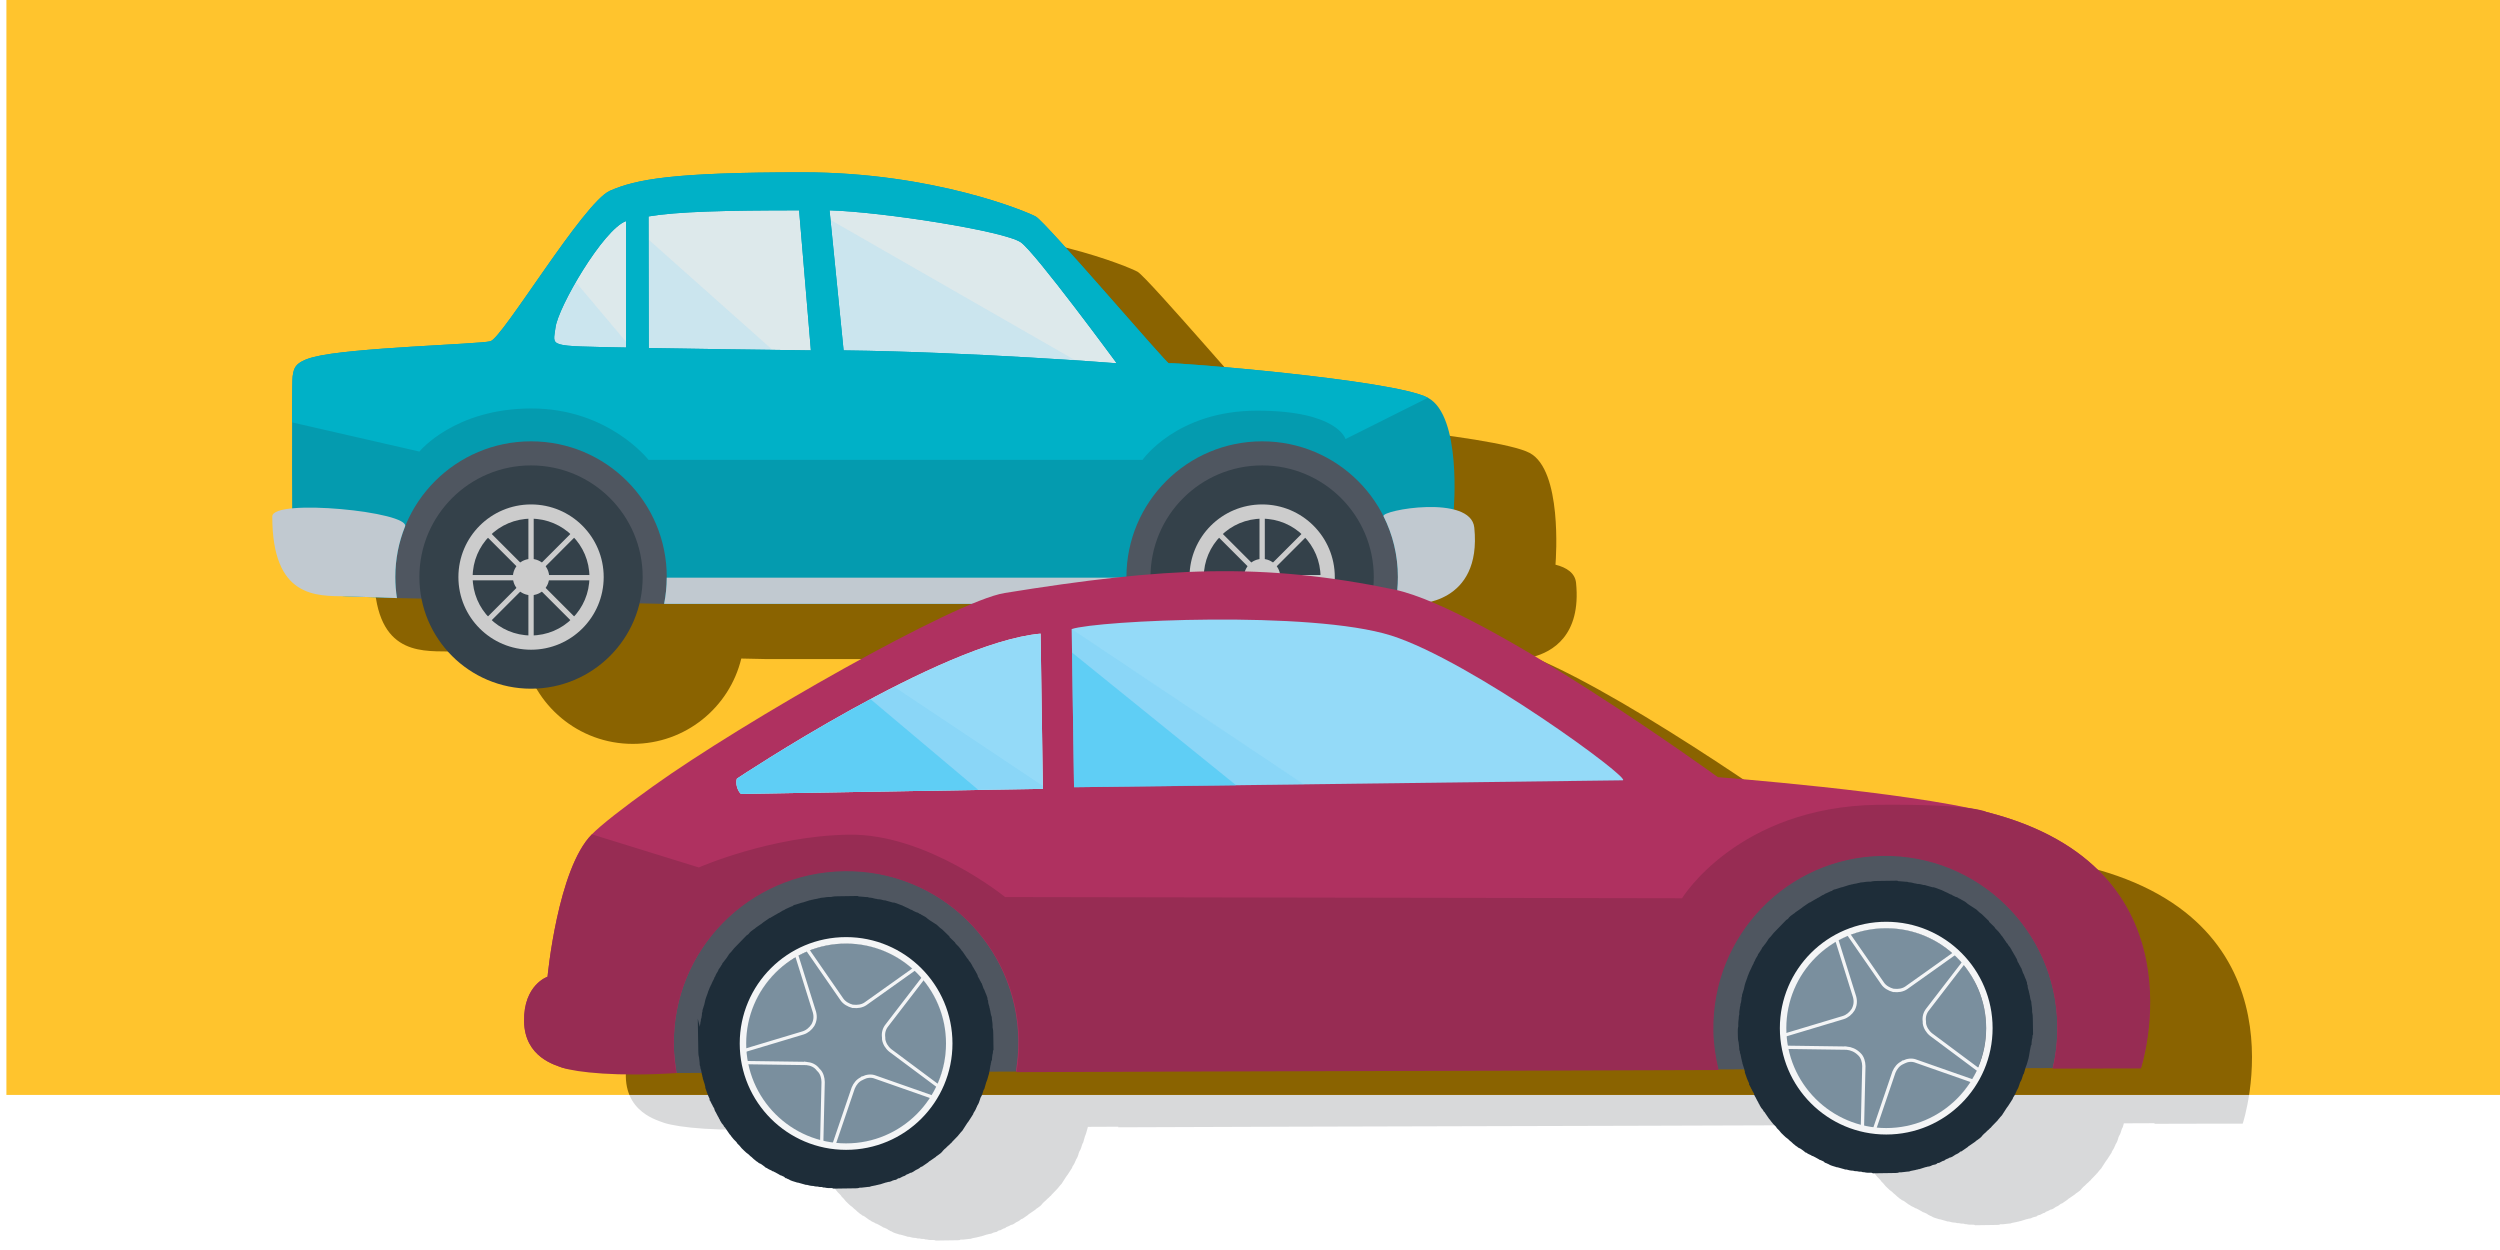 <?xml version="1.0" encoding="UTF-8"?>
<svg id="Layer_4" data-name="Layer 4" xmlns="http://www.w3.org/2000/svg" xmlns:xlink="http://www.w3.org/1999/xlink" viewBox="0 0 516 258">
  <defs>
    <style>
      .cls-1, .cls-2, .cls-3, .cls-4, .cls-5 {
        fill: none;
      }

      .cls-6, .cls-7 {
        fill: #94daf8;
      }

      .cls-8 {
        fill: #6ecef5;
      }

      .cls-8, .cls-7 {
        opacity: .25;
      }

      .cls-9 {
        fill: #00b1c7;
      }

      .cls-10 {
        fill: #34c6f4;
        opacity: .5;
      }

      .cls-11 {
        fill: #1e2d39;
      }

      .cls-12 {
        fill: #dde9eb;
      }

      .cls-13 {
        fill: #ccc;
      }

      .cls-14 {
        fill: #ffc42d;
      }

      .cls-15 {
        fill: #7a8f9e;
      }

      .cls-16 {
        fill: #4f5660;
      }

      .cls-17 {
        fill: #979899;
      }

      .cls-2 {
        stroke: #1e2d39;
      }

      .cls-2, .cls-3, .cls-4, .cls-5 {
        stroke-miterlimit: 10;
      }

      .cls-2, .cls-5 {
        stroke-width: 1.334px;
      }

      .cls-18 {
        fill: #fff;
      }

      .cls-19 {
        fill: #af3160;
      }

      .cls-20 {
        fill: #049baf;
      }

      .cls-21 {
        fill: #972c53;
      }

      .cls-22 {
        fill: #dff0f1;
      }

      .cls-3 {
        stroke: #ccc;
        stroke-width: 1.093px;
      }

      .cls-23 {
        fill: #8a6300;
      }

      .cls-24 {
        fill: #34414a;
      }

      .cls-25 {
        fill: #454447;
      }

      .cls-26 {
        fill: #dc4334;
      }

      .cls-4 {
        stroke-width: .68px;
      }

      .cls-4, .cls-5 {
        stroke: #f4f5f6;
      }

      .cls-27 {
        fill: #c1c9d0;
      }

      .cls-28 {
        clip-path: url(#clippath);
      }

      .cls-29 {
        fill: #d8d9da;
      }
    </style>
    <clipPath id="clippath">
      <rect class="cls-1" width="516" height="226"/>
    </clipPath>
  </defs>
  <rect class="cls-18" width="516" height="258"/>
  <path class="cls-29" d="M431.024,178.987s-.539-.38-3.295-.758c-18.074-3.832-52.162-6.435-52.162-6.435,0,0-37.551-27.189-59.193-36.207,3.933-1.016,10.023-4.351,8.924-15.288-.203-2.017-1.925-3.163-4.245-3.748.122-1.554,1.377-19.469-5.326-23.061-7.008-3.753-53.216-7.434-53.478-7.121-.262.314-25.3-29.053-27.452-30.277-1.617-.921-21.029-9.137-48.06-9.137s-34.41,1.441-39.842,3.805c-5.434,2.366-22.179,30.44-24.681,31.065-2.502.627-28.877,1.299-36.424,3.246-4.029,1.041-4.135,2.4-4.386,3.963-.007.044-.014.125-.02.223-.001.018-.002.036-.004.056-.006.108-.012.238-.018.396,0,.009,0,.02,0,.03-.05,1.423-.075,4.734-.084,8.828h0c-.013,5.421.001,12.195.019,17.749-2.461.237-4.098.761-4.098,1.667,0,16.898,9.088,16.408,15.26,16.485.003,0,.006,0,.009,0,.411.006,2.298.082,5.156.185,1.519.055,3.308.117,5.306.181,0,0,0-.001,0-.002h0l5.066.11c2.073,10.599,11.406,18.597,22.61,18.597,10.859,0,19.956-7.509,22.396-17.616l5.069.11h0s0,0,0,0h63.502c-16.179,6.723-50.127,26.425-65.806,37.665-6.246,4.462-10.806,8.049-12.6,9.897-7.058,7.023-9.156,29.389-9.156,29.389,0,0-4.952,1.651-4.842,9.175.062,4.204,2.102,6.539,4.132,7.878.007.005.014.01.021.015.176.116.352.219.526.32.048.028.096.06.144.087.197.11.389.209.58.303.019.009.039.021.058.03,1.094.533,2.042.809,2.481.983,2.96.941,11.303,1.892,23.534,1.087l5.856-.025c.026.144.05.286.098.423.004.243.127.362.13.605.127.362.255.846.382,1.208.004.243.127.362.13.605l.002.121c.127.362.253.725.38,1.087.125.241.127.362.252.603s.25.482.253.725c.123.12.127.362.25.482.125.241.127.362.25.482.125.241.127.362.25.482.125.241.248.36.252.603.125.241.127.362.25.482l.375.723c.123.12.125.241.25.482.123.12.248.36.25.482.125.241.373.601.619.841.002.121.123.12.125.241.123.12.246.239.371.48l.744,1.081c.123.12.246.239.371.48.248.361.618.719.864.958.123.12.246.239.371.48.246.239.616.598.864.958l.369.359.123.12c.246.239.493.478.86.716l.369.359c.368.237.616.598.983.835.123.12.246.239.491.357.123.12.246.239.368.237.121-.002.123.12.244.118.123.12.368.237.491.357.123.12.368.237.491.357.121-.002.123.12.245.118.246.239.612.355.857.473.123.12.368.237.489.236.121-.002.123.12.245.118.244.118.612.355.857.473.123.12.368.237.489.236.245.118.61.234.857.473.121-.002.245.118.245.118.123.12.366.116.489.236.368.237.855.352,1.221.468.244.118.366.116.487.114.366.116.853.23,1.219.346.245.118.366.116.609.112.366.116.853.23,1.217.225.243-.004.366.116.609.112l.243-.004c.366.116.609.112.973.107.245.118.366.116.609.112.366.116.851.109,1.215.104.243-.004.364-.005.609.112l.728-.011.607-.009.607-.009.364-.005.971-.014.607-.009.607-.009c.243-.004.485-.007.605-.13l.607-.009c.364-.005.848-.134,1.212-.139.243-.004.364-.005.605-.13.484-.128.848-.134,1.21-.261.243-.004.362-.127.605-.13.362-.127.846-.255,1.208-.382.243-.004.362-.127.605-.13.243-.004.484-.129.725-.253.121-.002.362-.127.484-.129.243-.004.362-.127.482-.25.121-.002.241-.125.484-.129.241-.125.482-.25.723-.375.243-.004.362-.127.482-.25.241-.125.362-.127.603-.252.241-.125.361-.248.603-.252.241-.125.362-.127.482-.25.12-.123.241-.125.361-.248.241-.125.603-.252.842-.498.12-.123.36-.248.482-.25.36-.248.721-.496,1.081-.744.12-.123.239-.246.48-.371.36-.248.721-.496,1.081-.744.12-.123.239-.246.48-.371.36-.248.721-.496.958-.864l.359-.369c.361-.248.598-.616.958-.864l.359-.369c.121-.002.12-.123.239-.246l.717-.739.359-.369s-.002-.121.12-.123c.239-.246.357-.491.596-.737l.12-.123c.12-.123.239-.246.357-.491.237-.368.475-.735.712-1.103.12-.123.237-.368.357-.491.237-.368.475-.735.712-1.103.12-.123.237-.368.236-.489.237-.368.475-.735.591-1.101.12-.123.116-.366.236-.489.237-.368.353-.734.469-1.099l-.002-.121c.12-.123.116-.366.236-.489.237-.368.352-.855.468-1.221.118-.245.116-.366.236-.489.116-.366.23-.853.346-1.219.118-.245.116-.366.234-.61.116-.366.23-.853.346-1.219-.001-.074.019-.127.034-.186l6.153-.027c.047,0,.094,0,.14,0-.006.04-.011.081-.017.12,45.881-.191,100.26-.264,144.928-.437-.01-.04-.017-.08-.026-.12l6.009-.025c.038.132.088.251.09.42l.002.121c.127.362.253.725.38,1.087.125.241.127.362.252.603.125.241.25.482.253.725.123.12.127.362.25.482.125.241.127.362.25.482.125.241.127.362.25.482.125.241.248.361.252.603.125.241.127.362.25.482l.375.723c.123.12.125.241.25.482.123.12.248.36.25.482.125.241.373.601.619.841.002.121.123.12.125.241.123.12.246.239.371.48.248.36.496.721.744,1.081.123.12.246.239.371.48.248.361.618.719.864.958.123.12.246.239.371.48.246.239.616.598.864.958.123.12.246.239.369.359l.123.12c.246.239.493.478.86.716.123.12.246.239.369.359.368.237.616.598.983.835.123.12.246.239.491.357.123.12.246.239.368.237.121-.002.123.12.245.118.123.12.368.237.491.357.123.12.368.237.491.357.121-.002.123.12.245.118.246.239.612.355.857.473.123.12.368.237.489.236.121-.002.123.12.245.118.244.118.612.355.857.473.123.12.368.237.489.236.244.118.61.234.857.473.121-.002.245.118.245.118.123.12.366.116.489.236.368.237.855.352,1.221.468.245.118.366.116.487.114.366.116.853.23,1.219.346.245.118.366.116.609.112.366.116.853.23,1.217.225.243-.004.366.116.609.112l.243-.004c.366.116.609.112.973.107.244.118.366.116.609.112.366.116.851.109,1.215.104.243-.004.364-.005.609.112l.728-.011.607-.009.607-.009.364-.005.971-.014.607-.009.607-.009c.243-.004.485-.007.605-.13l.607-.009c.364-.005.848-.134,1.212-.139.243-.004.364-.005.605-.13.484-.128.848-.134,1.21-.261.243-.004.362-.127.605-.13.362-.127.846-.255,1.208-.382.243-.004.362-.127.605-.13.243-.004.484-.129.725-.253.121-.002.362-.127.484-.129.243-.004.362-.127.482-.25.121-.002.241-.125.484-.129.241-.125.482-.25.723-.375.243-.004.362-.127.482-.25.241-.125.362-.127.603-.252.241-.125.361-.248.603-.252.241-.125.362-.127.482-.25.12-.123.241-.125.36-.248.241-.125.603-.252.842-.498.12-.123.361-.248.482-.25.36-.248.721-.496,1.081-.744.12-.123.239-.246.48-.371.36-.248.721-.496,1.081-.744.12-.123.239-.246.48-.371.36-.248.721-.496.958-.864.12-.123.239-.246.359-.369.36-.248.598-.616.958-.864.12-.123.239-.246.359-.369.121-.002.12-.123.239-.246.239-.246.478-.493.717-.739.12-.123.239-.246.359-.369,0,0-.002-.121.12-.123.239-.246.357-.491.596-.737l.12-.123c.12-.123.239-.246.357-.491.237-.368.475-.735.712-1.103.12-.123.237-.368.357-.491.237-.368.475-.735.712-1.103.12-.123.237-.368.236-.489.237-.368.475-.735.591-1.101.12-.123.116-.366.236-.489.237-.368.353-.734.469-1.099l-.002-.121c.12-.123.116-.366.236-.489.237-.368.352-.855.468-1.221.118-.244.116-.366.236-.489.076-.24.151-.523.227-.798l6.316-.026c.009,0,.018,0,.027,0-.01.04-.016.082-.025.122,11.531-.049,18.207-.026,18.207-.026.118-.245,13.469-41.47-31.855-52.94Z"/>
  <g class="cls-28">
    <rect class="cls-14" x="1.322" y="-.596" width="516" height="258"/>
    <path class="cls-23" d="M431.024,178.987s-.539-.38-3.295-.758c-18.074-3.832-52.162-6.435-52.162-6.435,0,0-37.551-27.189-59.193-36.207,3.933-1.016,10.023-4.351,8.924-15.288-.203-2.017-1.925-3.163-4.245-3.748.122-1.554,1.377-19.469-5.326-23.061-7.008-3.753-53.216-7.434-53.478-7.121-.262.314-25.3-29.053-27.452-30.277-1.617-.921-21.029-9.137-48.06-9.137s-34.41,1.441-39.842,3.805c-5.434,2.366-22.179,30.44-24.681,31.065-2.502.627-28.877,1.299-36.424,3.246-4.029,1.041-4.135,2.4-4.386,3.963-.007.044-.014.125-.02.223-.001.018-.002.036-.004.056-.006.108-.012.238-.018.396,0,.009,0,.02,0,.03-.05,1.423-.075,4.734-.084,8.828h0c-.013,5.421.001,12.195.019,17.749-2.461.237-4.098.761-4.098,1.667,0,16.898,9.088,16.408,15.26,16.485.003,0,.006,0,.009,0,.411.006,2.298.082,5.156.185,1.519.055,3.308.117,5.306.181,0,0,0-.001,0-.002h0l5.066.11c2.073,10.599,11.406,18.597,22.61,18.597,10.859,0,19.956-7.509,22.396-17.616l5.069.11h0s0,0,0,0h63.502c-16.179,6.723-50.127,26.425-65.806,37.665-6.246,4.462-10.806,8.049-12.6,9.897-7.058,7.023-9.156,29.389-9.156,29.389,0,0-4.952,1.651-4.842,9.175.062,4.204,2.102,6.539,4.132,7.878.007.005.014.01.021.015.176.116.352.219.526.32.048.028.096.06.144.087.197.11.389.209.58.303.019.009.039.021.058.03,1.094.533,2.042.809,2.481.983,2.96.941,11.303,1.892,23.534,1.087l5.856-.025c.026.144.05.286.098.423.004.243.127.362.13.605.127.362.255.846.382,1.208.004.243.127.362.13.605l.002.121c.127.362.253.725.38,1.087.125.241.127.362.252.603s.25.482.253.725c.123.12.127.362.25.482.125.241.127.362.25.482.125.241.127.362.25.482.125.241.248.36.252.603.125.241.127.362.25.482l.375.723c.123.12.125.241.25.482.123.12.248.36.25.482.125.241.373.601.619.841.002.121.123.12.125.241.123.12.246.239.371.48l.744,1.081c.123.12.246.239.371.48.248.361.618.719.864.958.123.12.246.239.371.48.246.239.616.598.864.958l.369.359.123.12c.246.239.493.478.86.716l.369.359c.368.237.616.598.983.835.123.12.246.239.491.357.123.12.246.239.368.237.121-.002.123.12.244.118.123.12.368.237.491.357.123.12.368.237.491.357.121-.002.123.12.245.118.246.239.612.355.857.473.123.12.368.237.489.236.121-.002.123.12.245.118.244.118.612.355.857.473.123.12.368.237.489.236.245.118.61.234.857.473.121-.002.245.118.245.118.123.12.366.116.489.236.368.237.855.352,1.221.468.244.118.366.116.487.114.366.116.853.23,1.219.346.245.118.366.116.609.112.366.116.853.23,1.217.225.243-.004.366.116.609.112l.243-.004c.366.116.609.112.973.107.245.118.366.116.609.112.366.116.851.109,1.215.104.243-.004.364-.005.609.112l.728-.011.607-.009.607-.009.364-.005.971-.014.607-.009.607-.009c.243-.004.485-.007.605-.13l.607-.009c.364-.005.848-.134,1.212-.139.243-.004.364-.005.605-.13.484-.128.848-.134,1.21-.261.243-.004.362-.127.605-.13.362-.127.846-.255,1.208-.382.243-.004.362-.127.605-.13.243-.004.484-.129.725-.253.121-.002.362-.127.484-.129.243-.004.362-.127.482-.25.121-.002.241-.125.484-.129.241-.125.482-.25.723-.375.243-.004.362-.127.482-.25.241-.125.362-.127.603-.252.241-.125.361-.248.603-.252.241-.125.362-.127.482-.25.12-.123.241-.125.361-.248.241-.125.603-.252.842-.498.12-.123.36-.248.482-.25.36-.248.721-.496,1.081-.744.12-.123.239-.246.48-.371.36-.248.721-.496,1.081-.744.12-.123.239-.246.48-.371.36-.248.721-.496.958-.864l.359-.369c.361-.248.598-.616.958-.864l.359-.369c.121-.002.12-.123.239-.246l.717-.739.359-.369s-.002-.121.12-.123c.239-.246.357-.491.596-.737l.12-.123c.12-.123.239-.246.357-.491.237-.368.475-.735.712-1.103.12-.123.237-.368.357-.491.237-.368.475-.735.712-1.103.12-.123.237-.368.236-.489.237-.368.475-.735.591-1.101.12-.123.116-.366.236-.489.237-.368.353-.734.469-1.099l-.002-.121c.12-.123.116-.366.236-.489.237-.368.352-.855.468-1.221.118-.245.116-.366.236-.489.116-.366.23-.853.346-1.219.118-.245.116-.366.234-.61.116-.366.23-.853.346-1.219-.001-.074.019-.127.034-.186l6.153-.027c.047,0,.094,0,.14,0-.006.04-.011.081-.017.12,45.881-.191,100.26-.264,144.928-.437-.01-.04-.017-.08-.026-.12l6.009-.025c.038.132.088.251.09.42l.002.121c.127.362.253.725.38,1.087.125.241.127.362.252.603.125.241.25.482.253.725.123.12.127.362.25.482.125.241.127.362.25.482.125.241.127.362.25.482.125.241.248.361.252.603.125.241.127.362.25.482l.375.723c.123.12.125.241.25.482.123.12.248.36.25.482.125.241.373.601.619.841.002.121.123.12.125.241.123.12.246.239.371.48.248.36.496.721.744,1.081.123.12.246.239.371.48.248.361.618.719.864.958.123.12.246.239.371.48.246.239.616.598.864.958.123.12.246.239.369.359l.123.12c.246.239.493.478.86.716.123.12.246.239.369.359.368.237.616.598.983.835.123.12.246.239.491.357.123.12.246.239.368.237.121-.002.123.12.245.118.123.12.368.237.491.357.123.12.368.237.491.357.121-.002.123.12.245.118.246.239.612.355.857.473.123.12.368.237.489.236.121-.002.123.12.245.118.244.118.612.355.857.473.123.12.368.237.489.236.244.118.61.234.857.473.121-.002.245.118.245.118.123.12.366.116.489.236.368.237.855.352,1.221.468.245.118.366.116.487.114.366.116.853.23,1.219.346.245.118.366.116.609.112.366.116.853.23,1.217.225.243-.004.366.116.609.112l.243-.004c.366.116.609.112.973.107.244.118.366.116.609.112.366.116.851.109,1.215.104.243-.004.364-.005.609.112l.728-.011.607-.009.607-.009.364-.005.971-.014.607-.009.607-.009c.243-.004.485-.007.605-.13l.607-.009c.364-.005.848-.134,1.212-.139.243-.004.364-.005.605-.13.484-.128.848-.134,1.21-.261.243-.004.362-.127.605-.13.362-.127.846-.255,1.208-.382.243-.004.362-.127.605-.13.243-.004.484-.129.725-.253.121-.002.362-.127.484-.129.243-.004.362-.127.482-.25.121-.002.241-.125.484-.129.241-.125.482-.25.723-.375.243-.004.362-.127.482-.25.241-.125.362-.127.603-.252.241-.125.361-.248.603-.252.241-.125.362-.127.482-.25.12-.123.241-.125.36-.248.241-.125.603-.252.842-.498.12-.123.361-.248.482-.25.36-.248.721-.496,1.081-.744.12-.123.239-.246.48-.371.36-.248.721-.496,1.081-.744.12-.123.239-.246.48-.371.36-.248.721-.496.958-.864.12-.123.239-.246.359-.369.36-.248.598-.616.958-.864.12-.123.239-.246.359-.369.121-.002.12-.123.239-.246.239-.246.478-.493.717-.739.12-.123.239-.246.359-.369,0,0-.002-.121.12-.123.239-.246.357-.491.596-.737l.12-.123c.12-.123.239-.246.357-.491.237-.368.475-.735.712-1.103.12-.123.237-.368.357-.491.237-.368.475-.735.712-1.103.12-.123.237-.368.236-.489.237-.368.475-.735.591-1.101.12-.123.116-.366.236-.489.237-.368.353-.734.469-1.099l-.002-.121c.12-.123.116-.366.236-.489.237-.368.352-.855.468-1.221.118-.244.116-.366.236-.489.076-.24.151-.523.227-.798l6.316-.026c.009,0,.018,0,.027,0-.01.04-.016.082-.025.122,11.531-.049,18.207-.026,18.207-.026.118-.245,13.469-41.47-31.855-52.94Z"/>
  </g>
  <g>
    <g>
      <polygon class="cls-16" points="83.63 80.104 71.825 109.634 81.928 123.442 137.069 124.644 185.058 114.645 233.045 124.644 288.131 123.746 296.592 111.284 281.478 86.165 245.516 84.508 185.058 93.996 83.63 80.104"/>
      <path class="cls-12" d="M212.773,48.788l21.67,27.278-124.738-1.889s2.529-16.894,8.479-22.936c11.046-11.214,41.077-13.225,59.731-10.006,18.654,3.217,34.858,7.553,34.858,7.553"/>
      <polygon class="cls-7" points="170.169 44.686 171.417 75.608 223.19 75.09 170.169 44.686"/>
      <polygon class="cls-7" points="133.904 49.489 133.904 74.298 161.779 74.298 133.904 49.489"/>
      <polygon class="cls-7" points="114.385 52.943 110.956 73.681 131.852 73.681 114.385 52.943"/>
      <path class="cls-24" d="M283.55,119.106c0,12.727-10.316,23.043-23.045,23.043s-23.043-10.316-23.043-23.043,10.318-23.045,23.043-23.045,23.045,10.318,23.045,23.045"/>
      <path class="cls-13" d="M260.509,107.057c6.646,0,12.051,5.407,12.051,12.053s-5.404,12.051-12.051,12.051-12.053-5.407-12.053-12.051,5.407-12.053,12.053-12.053M260.509,104.116c-8.282,0-14.994,6.714-14.994,14.994s6.712,14.992,14.994,14.992,14.994-6.712,14.994-14.992-6.712-14.994-14.994-14.994"/>
      <line class="cls-3" x1="260.509" y1="105.711" x2="260.509" y2="132.509"/>
      <line class="cls-3" x1="273.905" y1="119.233" x2="247.107" y2="119.233"/>
      <line class="cls-3" x1="269.984" y1="109.635" x2="251.033" y2="128.585"/>
      <line class="cls-3" x1="269.984" y1="128.584" x2="251.033" y2="109.634"/>
      <path class="cls-13" d="M264.252,119.106c0,2.068-1.676,3.746-3.746,3.746s-3.746-1.679-3.746-3.746,1.679-3.746,3.746-3.746,3.746,1.676,3.746,3.746"/>
      <path class="cls-24" d="M132.648,119.106c0,12.727-10.316,23.043-23.045,23.043s-23.043-10.316-23.043-23.043,10.318-23.045,23.043-23.045,23.045,10.318,23.045,23.045"/>
      <path class="cls-13" d="M109.608,107.057c6.646,0,12.053,5.407,12.053,12.053s-5.407,12.051-12.053,12.051-12.053-5.407-12.053-12.051,5.407-12.053,12.053-12.053M109.608,104.116c-8.282,0-14.994,6.714-14.994,14.994s6.712,14.992,14.994,14.992,14.994-6.712,14.994-14.992-6.712-14.994-14.994-14.994"/>
      <line class="cls-3" x1="109.608" y1="105.711" x2="109.608" y2="132.509"/>
      <line class="cls-3" x1="123.004" y1="119.233" x2="96.206" y2="119.233"/>
      <line class="cls-3" x1="119.082" y1="109.635" x2="100.134" y2="128.585"/>
      <line class="cls-3" x1="119.082" y1="128.584" x2="100.134" y2="109.634"/>
      <path class="cls-13" d="M113.351,119.106c0,2.068-1.676,3.746-3.746,3.746s-3.746-1.679-3.746-3.746,1.679-3.746,3.746-3.746,3.746,1.676,3.746,3.746"/>
      <path class="cls-20" d="M300.043,105.281s1.692-19.426-5.316-23.181c-7.008-3.753-53.216-7.434-53.478-7.121-.262.314-25.3-29.053-27.452-30.277-1.617-.921-21.029-9.137-48.06-9.137s-34.41,1.441-39.842,3.805c-5.434,2.366-22.179,30.44-24.681,31.065-2.502.627-28.877,1.299-36.424,3.246-4.029,1.041-4.135,2.4-4.386,3.963-.251,1.565-.066,37.715-.066,37.715,0,0,4.956,7.642,11.128,7.719.629.009,4.708.183,10.463.364-.219-1.414-.335-2.862-.335-4.337,0-15.471,12.542-28.013,28.013-28.013s28.013,12.542,28.013,28.013c0,1.896-.19,3.748-.55,5.538h95.976c-.357-1.789-.55-3.642-.55-5.538,0-15.471,12.542-28.013,28.015-28.013s28.013,12.542,28.013,28.013c0,1.896-.19,3.748-.55,5.538h4.251s10.716-2.658,11.304-12.442c.414-6.854-3.486-6.92-3.486-6.92M129.231,71.733c-16.562-.348-15.066-.066-14.582-4.108.504-4.192,9.884-20.324,14.582-22.002v26.11ZM133.904,71.832l-.047-27.162c5.92-1,15.831-1.256,31.076-1.256l2.432,28.904c-13.537-.17-26.524-.353-33.46-.486M174.122,72.319l-2.9-28.904c10.897.31,36.014,4.248,39.464,6.594,2.914,1.982,19.801,24.97,19.801,24.97,0,0-29.773-2.339-56.365-2.66"/>
      <path class="cls-27" d="M285.562,106.563c1.893,3.773,2.961,8.033,2.961,12.544,0,1.893-.19,3.746-.55,5.536h4.251s13.675.21,12.073-15.734c-.699-6.947-19.367-3.604-18.736-2.346"/>
      <path class="cls-27" d="M56.197,106.593c0,16.905,9.096,16.408,15.268,16.485.631.009,4.705.183,10.463.367-.219-1.414-.335-2.862-.335-4.337,0-3.681.71-7.196,2-10.415,1.224-3.047-27.395-5.898-27.395-2.099"/>
      <path class="cls-27" d="M137.615,119.233c-.007,1.85-.195,3.66-.545,5.411h95.976c-.351-1.751-.538-3.561-.547-5.411h-94.884Z"/>
      <path class="cls-9" d="M294.726,82.101c-7.008-3.753-53.216-7.434-53.478-7.121-.262.314-25.3-29.053-27.452-30.277-1.617-.921-21.029-9.137-48.06-9.137s-34.41,1.441-39.842,3.805c-5.434,2.366-22.179,30.44-24.681,31.065-2.502.627-28.877,1.299-36.424,3.246-4.029,1.041-4.135,2.4-4.386,3.963-.079.491-.115,4.402-.127,9.533l26.285,6.024s7.225-8.895,23.142-8.895,24.154,10.616,24.154,10.616h101.96s7.006-10.162,23.649-10.162,18.247,5.859,18.247,5.859l17.014-8.519ZM129.231,71.733c-16.562-.348-15.066-.066-14.582-4.108.504-4.192,9.884-20.324,14.582-22.002v26.11ZM133.904,71.832l-.047-27.162c5.92-1,15.831-1.256,31.076-1.256l2.432,28.904c-13.537-.17-26.524-.353-33.46-.486M174.122,72.319l-2.9-28.904c10.897.31,36.014,4.248,39.464,6.594,2.914,1.982,19.801,24.97,19.801,24.97,0,0-29.773-2.339-56.365-2.66"/>
    </g>
    <g>
      <path class="cls-16" d="M148.144,171.008c-.599.356-16.629,41.064-16.629,41.064l8.129,9.401,70.035-.304,62.319-8.627,82.608,8.19,69.064-.29,9.752-27.395-38.528-21.335-120.986,5.431-125.764-6.136Z"/>
      <path class="cls-19" d="M410.024,167.598c-16.814-4.243-55.458-7.194-55.458-7.194,0,0-47.974-34.737-66.726-38.709-27.274-5.667-47.409-4.642-80.468.701-10.173,1.607-54.109,26.653-72.607,39.914-6.246,4.462-10.806,8.049-12.6,9.897-7.058,7.023-9.156,29.389-9.156,29.389,0,0-4.952,1.651-4.842,9.175.111,7.524,6.602,9.066,7.722,9.535,1.275.534,11.009,1.235,23.753,1.168-.27-1.817-.541-3.755-.57-5.697-.29-19.66,15.374-35.792,35.034-36.082,19.66-.29,35.792,15.374,36.082,35.034.032,2.184-.178,4.372-.512,6.441,45.759-.189,100.26-.264,144.928-.437-.644-2.54-1.05-5.326-1.091-8.117-.29-19.66,15.374-35.792,35.034-36.082,19.66-.29,35.793,15.374,36.082,35.034.045,3.034-.275,6.073-.962,8.875,11.531-.049,18.207-.026,18.207-.026-.002-.121,13.35-41.346-31.853-52.819"/>
      <path class="cls-26" d="M411.446,206.421c.901,3.507.957,7.269.161,10.922l-46.238.682c-.901-3.507-.957-7.269-.161-10.922.232-.732.462-1.585.694-2.317,4.186-12.443,17.561-19.195,30.004-15.009,8.049,2.552,13.607,9.025,15.54,16.644"/>
      <path class="cls-26" d="M197.976,209.567c.262,1.331.405,2.786.427,4.242.034,2.306-.296,4.617-.872,6.689l-45.51.671c-.639-2.176-1.035-4.355-1.069-6.66-.021-1.456.08-2.793.301-4.253,1.777-11.194,11.362-19.711,23.013-19.882,11.65-.172,21.483,8.059,23.71,19.194"/>
      <path class="cls-17" d="M198.401,213.688c.034,2.306-.296,4.617-.872,6.689l.002.121-45.51.671-.002-.121c-.639-2.176-1.035-4.355-1.069-6.66-.021-1.456.08-2.793.301-4.253l46.723-.689c.264,1.453.405,2.786.427,4.242"/>
      <path class="cls-17" d="M411.446,206.421c.901,3.507.957,7.269.161,10.922l.002.121-46.116.68-.002-.121c-.901-3.507-.957-7.269-.161-10.922l46.116-.68Z"/>
      <path class="cls-18" d="M198.401,213.688c.034,2.306-.296,4.617-.872,6.689l.002.121c-2.77,9.752-11.766,17.046-22.445,17.203-10.68.157-19.887-6.869-22.943-16.534l-.002-.121c-.639-2.176-1.035-4.355-1.069-6.66-.021-1.456.08-2.793.301-4.253,1.777-11.194,11.362-19.711,23.013-19.882,11.65-.172,21.484,8.18,23.71,19.194.143,1.455.284,2.788.305,4.244"/>
      <path class="cls-15" d="M198.401,213.688c.034,2.306-.296,4.617-.872,6.689l.002.121c-2.77,9.752-11.766,17.046-22.445,17.203-10.68.157-19.887-6.869-22.943-16.534l-.002-.121c-.639-2.176-1.035-4.355-1.069-6.66-.021-1.456.08-2.793.301-4.253,1.777-11.194,11.362-19.711,23.013-19.882,11.65-.172,21.484,8.18,23.71,19.194.143,1.455.284,2.788.305,4.244"/>
      <path class="cls-18" d="M411.606,217.222l.002.121c-.111.73-.343,1.462-.575,2.193-4.186,12.443-17.561,19.195-30.004,15.009-7.93-2.675-13.607-9.025-15.54-16.644l-.002-.121c-.901-3.507-.957-7.269-.161-10.922.232-.732.462-1.585.694-2.317,4.186-12.443,17.561-19.195,30.004-15.009,7.929,2.675,13.609,9.146,15.542,16.765.78,3.509.835,7.271.04,10.924"/>
      <path class="cls-15" d="M411.606,217.222l.002.121c-.111.73-.343,1.462-.575,2.193-4.186,12.443-17.561,19.195-30.004,15.009-7.93-2.675-13.607-9.025-15.54-16.644l-.002-.121c-.901-3.507-.957-7.269-.161-10.922.232-.732.462-1.585.694-2.317,4.186-12.443,17.561-19.195,30.004-15.009,7.929,2.675,13.609,9.146,15.542,16.765.78,3.509.835,7.271.04,10.924"/>
      <path class="cls-25" d="M144.783,216.056l.004.243.009.607c.005.364.013.85.139,1.212.005.364.134.848.139,1.212l.004.243c.002.121.004.243.129.484.004.243.005.364.13.605.129.484.134.848.261,1.21.004.243.127.362.13.605.127.362.255.846.382,1.208.004.243.127.362.13.605l.002.121c.127.362.253.725.38,1.087.125.241.127.362.252.603s.25.482.253.725c.123.12.127.362.25.482.125.241.127.362.25.482.125.241.127.362.25.482.125.241.248.361.252.603.125.241.127.362.25.482l.375.723c.123.12.125.241.25.482.123.12.248.361.25.482.125.241.373.601.619.841.002.121.123.12.125.241.123.12.246.239.371.48l.744,1.082c.123.12.246.239.371.48.248.361.618.719.864.958.123.12.246.239.371.48.246.239.616.598.864.958l.369.359.123.12c.246.239.493.478.86.716l.369.359c.368.237.616.598.983.835.123.12.246.239.491.357.123.12.246.239.368.237s.123.12.244.118c.123.12.368.237.491.357.123.12.368.237.491.357.121-.002.123.12.244.118.246.239.612.355.857.473.123.12.368.237.489.236s.123.12.244.118c.244.118.612.355.857.473.123.12.368.237.489.236.244.118.61.234.857.473.121-.002.244.118.244.118.123.12.366.116.489.236.368.237.855.352,1.221.468.244.118.366.116.487.114.366.116.853.23,1.219.346.244.118.366.116.609.112.366.116.853.23,1.217.225.243-.004.366.116.609.112l.243-.004c.366.116.609.112.973.107.244.118.366.116.609.112.366.116.851.109,1.215.103.243-.004.364-.005.609.112l.728-.011.607-.009.607-.009.364-.005.971-.014.607-.009.607-.009c.243-.004.485-.007.605-.13l.607-.009c.364-.005.848-.134,1.212-.139.243-.004.364-.005.605-.13.484-.128.848-.134,1.21-.261.243-.004.362-.127.605-.13.362-.127.846-.255,1.208-.382.243-.004.362-.127.605-.13s.484-.129.725-.253c.121-.002.362-.127.484-.129.243-.004.362-.127.482-.25.121-.002.241-.125.484-.129.241-.125.482-.25.723-.375.243-.004.362-.127.482-.25.241-.125.362-.127.603-.252.241-.125.361-.248.603-.252.241-.125.362-.127.482-.25.12-.123.241-.125.361-.248.241-.125.603-.252.842-.498.12-.123.361-.248.482-.25.36-.248.721-.496,1.081-.744.12-.123.239-.246.48-.371.36-.248.721-.496,1.081-.744.12-.123.239-.246.48-.371.36-.248.721-.496.958-.864l.359-.369c.361-.248.598-.616.958-.864l.359-.369c.121-.002.12-.123.239-.246l.717-.739.359-.369s-.002-.121.12-.123c.239-.246.357-.491.596-.737l.12-.123c.12-.123.239-.246.357-.491.237-.368.475-.735.712-1.103.12-.123.237-.368.357-.491.237-.368.475-.735.712-1.103.12-.123.237-.368.236-.489.237-.368.475-.735.591-1.101.12-.123.116-.366.236-.489.237-.368.353-.734.469-1.099l-.002-.121c.12-.123.116-.366.236-.489.237-.368.352-.855.468-1.221.118-.244.116-.366.236-.489.116-.366.23-.853.346-1.219.118-.245.116-.366.234-.61.116-.366.23-.853.346-1.219-.004-.243.116-.366.112-.609.114-.487.109-.851.225-1.217-.004-.243.116-.366.112-.609-.002-.121-.004-.243.116-.366-.004-.243.112-.609.109-.851s.116-.366.112-.609-.005-.364.112-.609l-.009-.607-.009-.607-.014-.971-.004-.243-.009-.607c-.007-.485-.013-.849-.141-1.333l-.009-.607c-.007-.485-.134-.848-.139-1.212-.004-.243-.005-.364-.13-.605-.127-.362-.134-.848-.261-1.21-.004-.243-.127-.362-.13-.605-.127-.362-.255-.846-.261-1.21-.125-.241-.127-.362-.13-.605-.127-.362-.253-.725-.378-.966q-.002-.121-.125-.241c-.004-.243-.127-.362-.252-.603-.125-.241-.129-.484-.253-.725-.002-.121-.127-.362-.25-.482-.125-.241-.127-.362-.25-.482-.125-.241-.127-.362-.25-.482-.125-.241-.248-.361-.252-.603-.125-.241-.127-.362-.25-.482-.002-.121-.123-.12-.125-.241-.125-.241-.373-.601-.498-.842-.123-.12-.248-.36-.25-.482-.125-.241-.373-.601-.619-.841-.002-.121-.123-.12-.125-.241-.123-.12-.246-.239-.371-.48l-.744-1.082c-.123-.12-.246-.239-.371-.48-.248-.361-.494-.6-.864-.958-.123-.12-.246-.239-.371-.48l-.862-.837-.369-.359-.002-.121-.862-.837-.369-.359c-.368-.237-.737-.596-.983-.835-.123-.12-.246-.239-.491-.357l-1.103-.712c-.123-.12-.368-.237-.491-.357l-.123-.12c-.246-.239-.612-.355-.98-.592-.123-.12-.368-.237-.489-.236-.123-.12-.246-.239-.489-.236-.245-.118-.489-.236-.734-.353-.123-.12-.368-.237-.489-.236-.368-.237-.734-.353-1.223-.589-.123-.12-.366-.116-.489-.236-.366-.116-.855-.352-1.221-.468-.244-.118-.366-.116-.609-.112-.366-.116-.853-.23-1.219-.346-.245-.118-.366-.116-.609-.112-.366-.116-.853-.23-1.217-.225-.121.002-.366-.116-.609-.112-.366-.116-.853-.23-1.217-.225-.244-.118-.366-.116-.609-.112-.364.005-.851-.109-1.215-.103-.243.004-.364.005-.609-.112l-.728.011-.607.009-.607.009-1.335.02-.607.009c-.485.007-.849.013-1.333.141l-.607.009c-.485.007-.848.134-1.333.141-.243.004-.362.127-.605.13-.362.127-.848.134-1.21.261-.243.004-.362.127-.605.13-.362.127-.846.255-1.208.382-.121.002-.362.127-.484.129-.362.127-.846.255-1.208.382-.243.004-.362.127-.482.25-.121.002-.241.125-.362.127-.241.125-.603.252-.844.377-.241.125-.362.127-.482.25s-.362.127-.482.25c-.241.125-.361.248-.601.373-.241.125-.362.127-.482.25-.361.248-.723.375-1.083.623-.12.123-.361.248-.482.25-.361.248-.721.496-1.081.744-.12.123-.361.248-.48.371-.361.248-.721.496-1.081.744-.12.123-.239.246-.48.371-.361.248-.721.496-.958.864-.12.123-.239.246-.48.371l-.837.862-.359.369c-.239.246-.359.369-.598.616l-.239.246-.359.369-.12.123c-.239.246-.357.491-.596.737q-.12.123-.239.246c-.12.123-.239.246-.357.491-.237.368-.475.735-.714.982-.12.123-.237.368-.357.491.002.121-.12.123-.118.245-.239.246-.355.612-.594.858-.12.123-.237.368-.236.489-.237.368-.475.735-.591,1.101-.12.123-.237.368-.236.489-.237.368-.353.734-.589,1.223-.12.123-.116.366-.236.489-.116.366-.353.734-.468,1.221-.234.61-.468,1.221-.58,1.829.002.121-.116.366-.114.487-.118.244-.114.487-.232.732s-.116.366-.112.609c-.118.244-.116.366-.112.609s-.114.487-.111.73c-.118.245-.116.366-.114.487.004.243-.116.366-.112.609s-.114.487-.111.73l.007.485c.004.243-.116.366-.112.609.007.485-.109.851-.102,1.337l.009.607c-.116.366-.111.73-.107.973M155.23,224.764c-.753-1.688-1.385-3.378-1.653-5.074-.257-.967-.271-1.938-.407-2.907-.48-7.883,3.531-15.711,10.754-19.823.482-.25.842-.498,1.324-.748s.966-.378,1.447-.628c7.722-3.148,16.366-1.455,22.271,3.92.737.596,1.476,1.313,2.095,2.154,1.112,1.319,2.104,2.761,2.857,4.449,2.879,5.905,2.735,12.584.147,18.206-.352.855-.823,1.833-1.417,2.691-2.017,3.186-5.009,6.022-8.747,7.776-3.735,1.876-7.854,2.422-11.624,1.992-.973-.107-1.945-.214-2.922-.564-5.972-1.611-11.251-5.661-14.128-11.445"/>
      <path class="cls-2" d="M144.783,216.056l.004.243.009.607c.005.364.013.85.139,1.212.005.364.134.848.139,1.212l.004.243c.002.121.004.243.129.484.004.243.005.364.13.605.129.484.134.848.261,1.21.004.243.127.362.13.605.127.362.255.846.382,1.208.004.243.127.362.13.605l.002.121c.127.362.253.725.38,1.087.125.241.127.362.252.603s.25.482.253.725c.123.12.127.362.25.482.125.241.127.362.25.482.125.241.127.362.25.482.125.241.248.361.252.603.125.241.127.362.25.482l.375.723c.123.12.125.241.25.482.123.12.248.361.25.482.125.241.373.601.619.841.002.121.123.12.125.241.123.12.246.239.371.48l.744,1.082c.123.12.246.239.371.48.248.361.618.719.864.958.123.12.246.239.371.48.246.239.616.598.864.958l.369.359.123.12c.246.239.493.478.86.716l.369.359c.368.237.616.598.983.835.123.12.246.239.491.357.123.12.246.239.368.237s.123.12.244.118c.123.12.368.237.491.357.123.12.368.237.491.357.121-.002.123.12.244.118.246.239.612.355.857.473.123.12.368.237.489.236s.123.12.244.118c.244.118.612.355.857.473.123.12.368.237.489.236.244.118.61.234.857.473.121-.002.244.118.244.118.123.12.366.116.489.236.368.237.855.352,1.221.468.244.118.366.116.487.114.366.116.853.23,1.219.346.244.118.366.116.609.112.366.116.853.23,1.217.225.243-.004.366.116.609.112l.243-.004c.366.116.609.112.973.107.244.118.366.116.609.112.366.116.851.109,1.215.103.243-.004.364-.005.609.112l.728-.011.607-.009.607-.009.364-.005.971-.014.607-.009.607-.009c.243-.004.485-.007.605-.13l.607-.009c.364-.005.848-.134,1.212-.139.243-.004.364-.005.605-.13.484-.128.848-.134,1.21-.261.243-.004.362-.127.605-.13.362-.127.846-.255,1.208-.382.243-.004.362-.127.605-.13s.484-.129.725-.253c.121-.002.362-.127.484-.129.243-.004.362-.127.482-.25.121-.002.241-.125.484-.129.241-.125.482-.25.723-.375.243-.004.362-.127.482-.25.241-.125.362-.127.603-.252.241-.125.361-.248.603-.252.241-.125.362-.127.482-.25.12-.123.241-.125.361-.248.241-.125.603-.252.842-.498.12-.123.361-.248.482-.25.36-.248.721-.496,1.081-.744.12-.123.239-.246.48-.371.36-.248.721-.496,1.081-.744.12-.123.239-.246.48-.371.36-.248.721-.496.958-.864l.359-.369c.361-.248.598-.616.958-.864l.359-.369c.121-.002.12-.123.239-.246l.717-.739.359-.369s-.002-.121.12-.123c.239-.246.357-.491.596-.737l.12-.123c.12-.123.239-.246.357-.491.237-.368.475-.735.712-1.103.12-.123.237-.368.357-.491.237-.368.475-.735.712-1.103.12-.123.237-.368.236-.489.237-.368.475-.735.591-1.101.12-.123.116-.366.236-.489.237-.368.353-.734.469-1.099l-.002-.121c.12-.123.116-.366.236-.489.237-.368.352-.855.468-1.221.118-.244.116-.366.236-.489.116-.366.23-.853.346-1.219.118-.245.116-.366.234-.61.116-.366.23-.853.346-1.219-.004-.243.116-.366.112-.609.114-.487.109-.851.225-1.217-.004-.243.116-.366.112-.609-.002-.121-.004-.243.116-.366-.004-.243.112-.609.109-.851s.116-.366.112-.609-.005-.364.112-.609l-.009-.607-.009-.607-.014-.971-.004-.243-.009-.607c-.007-.485-.013-.849-.141-1.333l-.009-.607c-.007-.485-.134-.848-.139-1.212-.004-.243-.005-.364-.13-.605-.127-.362-.134-.848-.261-1.21-.004-.243-.127-.362-.13-.605-.127-.362-.255-.846-.261-1.21-.125-.241-.127-.362-.13-.605-.127-.362-.253-.725-.378-.966q-.002-.121-.125-.241c-.004-.243-.127-.362-.252-.603-.125-.241-.129-.484-.253-.725-.002-.121-.127-.362-.25-.482-.125-.241-.127-.362-.25-.482-.125-.241-.127-.362-.25-.482-.125-.241-.248-.361-.252-.603-.125-.241-.127-.362-.25-.482-.002-.121-.123-.12-.125-.241-.125-.241-.373-.601-.498-.842-.123-.12-.248-.36-.25-.482-.125-.241-.373-.601-.619-.841-.002-.121-.123-.12-.125-.241-.123-.12-.246-.239-.371-.48l-.744-1.082c-.123-.12-.246-.239-.371-.48-.248-.361-.494-.6-.864-.958-.123-.12-.246-.239-.371-.48l-.862-.837-.369-.359-.002-.121-.862-.837-.369-.359c-.368-.237-.737-.596-.983-.835-.123-.12-.246-.239-.491-.357l-1.103-.712c-.123-.12-.368-.237-.491-.357l-.123-.12c-.246-.239-.612-.355-.98-.592-.123-.12-.368-.237-.489-.236-.123-.12-.246-.239-.489-.236-.245-.118-.489-.236-.734-.353-.123-.12-.368-.237-.489-.236-.368-.237-.734-.353-1.223-.589-.123-.12-.366-.116-.489-.236-.366-.116-.855-.352-1.221-.468-.244-.118-.366-.116-.609-.112-.366-.116-.853-.23-1.219-.346-.245-.118-.366-.116-.609-.112-.366-.116-.853-.23-1.217-.225-.121.002-.366-.116-.609-.112-.366-.116-.853-.23-1.217-.225-.244-.118-.366-.116-.609-.112-.364.005-.851-.109-1.215-.103-.243.004-.364.005-.609-.112l-.728.011-.607.009-.607.009-1.335.02-.607.009c-.485.007-.849.013-1.333.141l-.607.009c-.485.007-.848.134-1.333.141-.243.004-.362.127-.605.13-.362.127-.848.134-1.21.261-.243.004-.362.127-.605.13-.362.127-.846.255-1.208.382-.121.002-.362.127-.484.129-.362.127-.846.255-1.208.382-.243.004-.362.127-.482.25-.121.002-.241.125-.362.127-.241.125-.603.252-.844.377-.241.125-.362.127-.482.25s-.362.127-.482.25c-.241.125-.361.248-.601.373-.241.125-.362.127-.482.25-.361.248-.723.375-1.083.623-.12.123-.361.248-.482.25-.361.248-.721.496-1.081.744-.12.123-.361.248-.48.371-.361.248-.721.496-1.081.744-.12.123-.239.246-.48.371-.361.248-.721.496-.958.864-.12.123-.239.246-.48.371l-.837.862-.359.369c-.239.246-.359.369-.598.616l-.239.246-.359.369-.12.123c-.239.246-.357.491-.596.737q-.12.123-.239.246c-.12.123-.239.246-.357.491-.237.368-.475.735-.714.982-.12.123-.237.368-.357.491.002.121-.12.123-.118.245-.239.246-.355.612-.594.858-.12.123-.237.368-.236.489-.237.368-.475.735-.591,1.101-.12.123-.237.368-.236.489-.237.368-.353.734-.589,1.223-.12.123-.116.366-.236.489-.116.366-.353.734-.468,1.221-.234.61-.468,1.221-.58,1.829.002.121-.116.366-.114.487-.118.244-.114.487-.232.732s-.116.366-.112.609c-.118.244-.116.366-.112.609s-.114.487-.111.73c-.118.245-.116.366-.114.487.004.243-.116.366-.112.609s-.114.487-.111.73l.007.485c.004.243-.116.366-.112.609.007.485-.109.851-.102,1.337l.009.607c-.116.366-.111.73-.107.973ZM155.23,224.764c-.753-1.688-1.385-3.378-1.653-5.074-.257-.967-.271-1.938-.407-2.907-.48-7.883,3.531-15.711,10.754-19.823.482-.25.842-.498,1.324-.748s.966-.378,1.447-.628c7.722-3.148,16.366-1.455,22.271,3.92.737.596,1.476,1.313,2.095,2.154,1.112,1.319,2.104,2.761,2.857,4.449,2.879,5.905,2.735,12.584.147,18.206-.352.855-.823,1.833-1.417,2.691-2.017,3.186-5.009,6.022-8.747,7.776-3.735,1.876-7.854,2.422-11.624,1.992-.973-.107-1.945-.214-2.922-.564-5.972-1.611-11.251-5.661-14.128-11.445Z"/>
      <path class="cls-25" d="M359.346,212.894l.004.243.009.607c.005.364.013.85.139,1.212.005.364.134.848.139,1.212l.004.243c.002.121.004.243.128.484.004.243.005.364.13.605.129.484.134.848.261,1.21.004.243.127.362.13.605.127.362.255.846.382,1.208.004.243.127.362.13.605l.002.121c.127.362.253.725.38,1.087.125.241.127.362.252.603.125.241.25.482.253.725.123.12.127.362.25.482.125.241.127.362.25.482.125.241.127.362.25.482.125.241.248.361.252.603.125.241.127.362.25.482l.375.723c.123.12.125.241.25.482.123.12.248.361.25.482.125.241.373.601.619.841.002.121.123.12.125.241.123.12.246.239.371.48l.744,1.082c.123.12.246.239.371.48.248.361.618.719.864.958.123.12.246.239.371.48.246.239.616.598.864.958l.369.359.123.12c.246.239.493.478.86.716.123.12.246.239.369.359.368.237.616.598.983.835.123.12.246.239.491.357.123.12.246.239.368.237s.123.12.244.118c.123.12.368.237.491.357.123.12.368.237.491.357.121-.002.123.12.244.118.246.239.612.355.857.473.123.12.368.237.489.236s.123.12.244.118c.244.118.612.355.857.473.123.12.368.237.489.236.244.118.61.234.857.473.121-.002.244.118.244.118.123.12.366.116.489.236.368.237.855.352,1.221.468.244.118.366.116.487.114.366.116.853.23,1.219.346.244.118.366.116.609.112.366.116.853.23,1.217.225.243-.004.366.116.609.112l.243-.004c.366.116.609.112.973.107.244.118.366.116.609.112.366.116.851.109,1.215.103.243-.004.364-.005.609.112l.728-.011.607-.009.607-.009.364-.005.971-.014.607-.009.607-.009c.243-.004.485-.007.605-.13l.607-.009c.364-.005.848-.134,1.212-.139.243-.004.364-.005.605-.13.484-.128.848-.134,1.21-.261.243-.004.362-.127.605-.13.362-.127.846-.255,1.208-.382.243-.004.362-.127.605-.13s.484-.129.725-.253c.121-.002.362-.127.484-.129.243-.004.362-.127.482-.25.121-.002.241-.125.484-.129.241-.125.482-.25.723-.375.243-.004.362-.127.482-.25.241-.125.362-.127.603-.252.241-.125.361-.248.603-.252.241-.125.362-.127.482-.25.12-.123.241-.125.361-.248.241-.125.603-.252.842-.498.12-.123.361-.248.482-.25.36-.248.721-.496,1.081-.744.12-.123.239-.246.48-.371.36-.248.721-.496,1.081-.744.12-.123.239-.246.48-.371.36-.248.721-.496.958-.864.12-.123.239-.246.359-.369.361-.248.598-.616.958-.864.12-.123.239-.246.359-.369.121-.002.12-.123.239-.246.239-.246.478-.493.717-.739.12-.123.239-.246.359-.369,0,0-.002-.121.12-.123.239-.246.357-.491.596-.737l.12-.123c.12-.123.239-.246.357-.491.237-.368.475-.735.712-1.103.12-.123.237-.368.357-.491.237-.368.475-.735.712-1.103.12-.123.237-.368.236-.489.237-.368.475-.735.591-1.101.12-.123.116-.366.236-.489.237-.368.353-.734.469-1.099l-.002-.121c.12-.123.116-.366.236-.489.237-.368.352-.855.468-1.221.118-.244.116-.366.236-.489.116-.366.23-.853.346-1.219.118-.245.116-.366.234-.61.116-.366.23-.853.346-1.219-.004-.243.116-.366.112-.609.114-.487.109-.851.225-1.217-.004-.243.116-.366.112-.609-.002-.121-.004-.243.116-.366-.004-.243.112-.609.109-.851s.116-.366.112-.609-.005-.364.112-.609l-.009-.607-.009-.607-.014-.971-.004-.243-.009-.607c-.007-.485-.013-.849-.141-1.333l-.009-.607c-.007-.485-.134-.848-.139-1.212-.004-.243-.005-.364-.13-.605-.127-.362-.134-.848-.261-1.21-.004-.243-.127-.362-.13-.605-.127-.362-.255-.846-.261-1.21-.125-.241-.127-.362-.13-.605-.127-.362-.253-.725-.378-.966q-.002-.121-.125-.241c-.004-.243-.127-.362-.252-.603-.125-.241-.129-.484-.253-.725-.002-.121-.127-.362-.25-.482-.125-.241-.127-.362-.25-.482-.125-.241-.127-.362-.25-.482-.125-.241-.248-.361-.252-.603-.125-.241-.127-.362-.25-.482-.002-.121-.123-.12-.125-.241-.125-.241-.373-.601-.498-.842-.123-.12-.248-.36-.25-.482-.125-.241-.373-.601-.619-.841-.002-.121-.123-.12-.125-.241-.123-.12-.246-.239-.371-.48-.248-.361-.496-.721-.744-1.082-.123-.12-.246-.239-.371-.48-.248-.361-.494-.6-.864-.958-.123-.12-.246-.239-.371-.48-.246-.239-.616-.598-.862-.837-.123-.12-.246-.239-.369-.359l-.002-.121-.862-.837-.369-.359c-.368-.237-.737-.596-.983-.835-.123-.12-.246-.239-.491-.357l-1.103-.712c-.123-.12-.368-.237-.491-.357l-.123-.12c-.246-.239-.612-.355-.98-.592-.123-.12-.368-.237-.489-.236-.123-.12-.246-.239-.489-.236-.244-.118-.489-.236-.734-.353-.123-.12-.368-.237-.489-.236-.368-.237-.734-.353-1.223-.589-.123-.12-.366-.116-.489-.236-.366-.116-.855-.352-1.221-.468-.244-.118-.366-.116-.609-.112-.366-.116-.853-.23-1.219-.346-.245-.118-.366-.116-.609-.112-.366-.116-.853-.23-1.217-.225-.121.002-.366-.116-.609-.112-.366-.116-.853-.23-1.217-.225-.244-.118-.366-.116-.609-.112-.364.005-.851-.109-1.215-.103-.243.004-.364.005-.609-.112l-.728.011-.607.009-.607.009-1.335.02-.607.009c-.485.007-.849.013-1.333.141l-.607.009c-.485.007-.848.134-1.333.141-.243.004-.362.127-.605.13-.362.127-.848.134-1.21.261-.243.004-.362.127-.605.13-.362.127-.846.255-1.208.382-.121.002-.362.127-.484.129-.362.127-.846.255-1.208.382-.243.004-.362.127-.482.25-.121.002-.241.125-.362.127-.241.125-.603.252-.844.377-.241.125-.362.127-.482.25s-.362.127-.482.25c-.241.125-.361.248-.601.373-.241.125-.362.127-.482.25-.361.248-.723.375-1.083.623-.12.123-.361.248-.482.25-.361.248-.721.496-1.081.744-.12.123-.361.248-.48.371-.361.248-.721.496-1.081.744-.12.123-.239.246-.48.371-.361.248-.721.496-.958.864-.12.123-.239.246-.48.371l-.837.862c-.12.123-.239.246-.359.369l-.598.616-.239.246c-.12.123-.239.246-.359.369l-.12.123c-.239.246-.357.491-.596.737q-.12.123-.239.246c-.12.123-.239.246-.357.491-.237.368-.475.735-.714.982-.12.123-.237.368-.357.491.002.121-.12.123-.118.245-.239.246-.355.612-.594.858-.12.123-.237.368-.236.489-.237.368-.475.735-.591,1.101-.12.123-.237.368-.236.489-.237.368-.353.734-.589,1.223-.12.123-.116.366-.236.489-.116.366-.353.734-.468,1.221-.234.61-.468,1.221-.58,1.829.002.121-.116.366-.114.487-.118.244-.114.487-.232.732-.118.244-.116.366-.112.609-.118.244-.116.366-.112.609s-.114.487-.111.73c-.118.245-.116.366-.114.487.004.243-.116.366-.112.609s-.114.487-.111.73l.007.485c.004.243-.116.366-.112.609.007.485-.109.851-.102,1.337l.009.607c-.116.366-.111.73-.107.973M369.792,221.601c-.753-1.688-1.385-3.378-1.653-5.074-.257-.967-.271-1.938-.407-2.907-.48-7.883,3.531-15.711,10.754-19.823.482-.25.842-.498,1.324-.748s.966-.378,1.447-.628c7.722-3.148,16.366-1.455,22.271,3.92.737.596,1.476,1.313,2.095,2.154,1.112,1.319,2.104,2.761,2.857,4.449,2.879,5.905,2.735,12.584.147,18.206-.352.855-.823,1.833-1.417,2.691-2.017,3.186-5.009,6.022-8.747,7.776-3.735,1.876-7.854,2.422-11.624,1.992-.973-.107-1.945-.214-2.922-.564-5.972-1.611-11.251-5.661-14.128-11.445"/>
      <path class="cls-11" d="M359.346,212.894l.004.243.009.607c.005.364.013.85.139,1.212.005.364.134.848.139,1.212l.004.243c.002.121.004.243.128.484.004.243.005.364.13.605.129.484.134.848.261,1.21.004.243.127.362.13.605.127.362.255.846.382,1.208.004.243.127.362.13.605l.002.121c.127.362.253.725.38,1.087.125.241.127.362.252.603.125.241.25.482.253.725.123.12.127.362.25.482.125.241.127.362.25.482.125.241.127.362.25.482.125.241.248.361.252.603.125.241.127.362.25.482l.375.723c.123.12.125.241.25.482.123.12.248.361.25.482.125.241.373.601.619.841.002.121.123.12.125.241.123.12.246.239.371.48l.744,1.082c.123.12.246.239.371.48.248.361.618.719.864.958.123.12.246.239.371.48.246.239.616.598.864.958l.369.359.123.12c.246.239.493.478.86.716.123.12.246.239.369.359.368.237.616.598.983.835.123.12.246.239.491.357.123.12.246.239.368.237s.123.12.244.118c.123.12.368.237.491.357.123.12.368.237.491.357.121-.002.123.12.244.118.246.239.612.355.857.473.123.12.368.237.489.236s.123.12.244.118c.244.118.612.355.857.473.123.12.368.237.489.236.244.118.61.234.857.473.121-.002.244.118.244.118.123.12.366.116.489.236.368.237.855.352,1.221.468.244.118.366.116.487.114.366.116.853.23,1.219.346.244.118.366.116.609.112.366.116.853.23,1.217.225.243-.004.366.116.609.112l.243-.004c.366.116.609.112.973.107.244.118.366.116.609.112.366.116.851.109,1.215.103.243-.004.364-.005.609.112l.728-.011.607-.009.607-.009.364-.005.971-.014.607-.009.607-.009c.243-.004.485-.007.605-.13l.607-.009c.364-.005.848-.134,1.212-.139.243-.004.364-.005.605-.13.484-.128.848-.134,1.21-.261.243-.004.362-.127.605-.13.362-.127.846-.255,1.208-.382.243-.004.362-.127.605-.13s.484-.129.725-.253c.121-.002.362-.127.484-.129.243-.004.362-.127.482-.25.121-.002.241-.125.484-.129.241-.125.482-.25.723-.375.243-.004.362-.127.482-.25.241-.125.362-.127.603-.252.241-.125.361-.248.603-.252.241-.125.362-.127.482-.25.12-.123.241-.125.361-.248.241-.125.603-.252.842-.498.12-.123.361-.248.482-.25.36-.248.721-.496,1.081-.744.12-.123.239-.246.48-.371.36-.248.721-.496,1.081-.744.12-.123.239-.246.48-.371.36-.248.721-.496.958-.864.12-.123.239-.246.359-.369.361-.248.598-.616.958-.864.12-.123.239-.246.359-.369.121-.002.12-.123.239-.246.239-.246.478-.493.717-.739.12-.123.239-.246.359-.369,0,0-.002-.121.12-.123.239-.246.357-.491.596-.737l.12-.123c.12-.123.239-.246.357-.491.237-.368.475-.735.712-1.103.12-.123.237-.368.357-.491.237-.368.475-.735.712-1.103.12-.123.237-.368.236-.489.237-.368.475-.735.591-1.101.12-.123.116-.366.236-.489.237-.368.353-.734.469-1.099l-.002-.121c.12-.123.116-.366.236-.489.237-.368.352-.855.468-1.221.118-.244.116-.366.236-.489.116-.366.23-.853.346-1.219.118-.245.116-.366.234-.61.116-.366.23-.853.346-1.219-.004-.243.116-.366.112-.609.114-.487.109-.851.225-1.217-.004-.243.116-.366.112-.609-.002-.121-.004-.243.116-.366-.004-.243.112-.609.109-.851s.116-.366.112-.609-.005-.364.112-.609l-.009-.607-.009-.607-.014-.971-.004-.243-.009-.607c-.007-.485-.013-.849-.141-1.333l-.009-.607c-.007-.485-.134-.848-.139-1.212-.004-.243-.005-.364-.13-.605-.127-.362-.134-.848-.261-1.21-.004-.243-.127-.362-.13-.605-.127-.362-.255-.846-.261-1.21-.125-.241-.127-.362-.13-.605-.127-.362-.253-.725-.378-.966q-.002-.121-.125-.241c-.004-.243-.127-.362-.252-.603-.125-.241-.129-.484-.253-.725-.002-.121-.127-.362-.25-.482-.125-.241-.127-.362-.25-.482-.125-.241-.127-.362-.25-.482-.125-.241-.248-.361-.252-.603-.125-.241-.127-.362-.25-.482-.002-.121-.123-.12-.125-.241-.125-.241-.373-.601-.498-.842-.123-.12-.248-.36-.25-.482-.125-.241-.373-.601-.619-.841-.002-.121-.123-.12-.125-.241-.123-.12-.246-.239-.371-.48-.248-.361-.496-.721-.744-1.082-.123-.12-.246-.239-.371-.48-.248-.361-.494-.6-.864-.958-.123-.12-.246-.239-.371-.48-.246-.239-.616-.598-.862-.837-.123-.12-.246-.239-.369-.359l-.002-.121-.862-.837-.369-.359c-.368-.237-.737-.596-.983-.835-.123-.12-.246-.239-.491-.357l-1.103-.712c-.123-.12-.368-.237-.491-.357l-.123-.12c-.246-.239-.612-.355-.98-.592-.123-.12-.368-.237-.489-.236-.123-.12-.246-.239-.489-.236-.244-.118-.489-.236-.734-.353-.123-.12-.368-.237-.489-.236-.368-.237-.734-.353-1.223-.589-.123-.12-.366-.116-.489-.236-.366-.116-.855-.352-1.221-.468-.244-.118-.366-.116-.609-.112-.366-.116-.853-.23-1.219-.346-.245-.118-.366-.116-.609-.112-.366-.116-.853-.23-1.217-.225-.121.002-.366-.116-.609-.112-.366-.116-.853-.23-1.217-.225-.244-.118-.366-.116-.609-.112-.364.005-.851-.109-1.215-.103-.243.004-.364.005-.609-.112l-.728.011-.607.009-.607.009-1.335.02-.607.009c-.485.007-.849.013-1.333.141l-.607.009c-.485.007-.848.134-1.333.141-.243.004-.362.127-.605.13-.362.127-.848.134-1.21.261-.243.004-.362.127-.605.13-.362.127-.846.255-1.208.382-.121.002-.362.127-.484.129-.362.127-.846.255-1.208.382-.243.004-.362.127-.482.25-.121.002-.241.125-.362.127-.241.125-.603.252-.844.377-.241.125-.362.127-.482.25s-.362.127-.482.25c-.241.125-.361.248-.601.373-.241.125-.362.127-.482.25-.361.248-.723.375-1.083.623-.12.123-.361.248-.482.25-.361.248-.721.496-1.081.744-.12.123-.361.248-.48.371-.361.248-.721.496-1.081.744-.12.123-.239.246-.48.371-.361.248-.721.496-.958.864-.12.123-.239.246-.48.371l-.837.862c-.12.123-.239.246-.359.369l-.598.616-.239.246c-.12.123-.239.246-.359.369l-.12.123c-.239.246-.357.491-.596.737q-.12.123-.239.246c-.12.123-.239.246-.357.491-.237.368-.475.735-.714.982-.12.123-.237.368-.357.491.002.121-.12.123-.118.245-.239.246-.355.612-.594.858-.12.123-.237.368-.236.489-.237.368-.475.735-.591,1.101-.12.123-.237.368-.236.489-.237.368-.353.734-.589,1.223-.12.123-.116.366-.236.489-.116.366-.353.734-.468,1.221-.234.61-.468,1.221-.58,1.829.002.121-.116.366-.114.487-.118.244-.114.487-.232.732-.118.244-.116.366-.112.609-.118.244-.116.366-.112.609s-.114.487-.111.73c-.118.245-.116.366-.114.487.004.243-.116.366-.112.609s-.114.487-.111.73l.007.485c.004.243-.116.366-.112.609.007.485-.109.851-.102,1.337l.009.607c-.116.366-.111.73-.107.973M369.792,221.601c-.753-1.688-1.385-3.378-1.653-5.074-.257-.967-.271-1.938-.407-2.907-.48-7.883,3.531-15.711,10.754-19.823.482-.25.842-.498,1.324-.748s.966-.378,1.447-.628c7.722-3.148,16.366-1.455,22.271,3.92.737.596,1.476,1.313,2.095,2.154,1.112,1.319,2.104,2.761,2.857,4.449,2.879,5.905,2.735,12.584.147,18.206-.352.855-.823,1.833-1.417,2.691-2.017,3.186-5.009,6.022-8.747,7.776-3.735,1.876-7.854,2.422-11.624,1.992-.973-.107-1.945-.214-2.922-.564-5.972-1.611-11.251-5.661-14.128-11.445"/>
      <path class="cls-2" d="M359.346,212.894l.004.243.009.607c.005.364.013.85.139,1.212.005.364.134.848.139,1.212l.004.243c.002.121.004.243.128.484.004.243.005.364.13.605.129.484.134.848.261,1.21.004.243.127.362.13.605.127.362.255.846.382,1.208.004.243.127.362.13.605l.002.121c.127.362.253.725.38,1.087.125.241.127.362.252.603.125.241.25.482.253.725.123.12.127.362.25.482.125.241.127.362.25.482.125.241.127.362.25.482.125.241.248.361.252.603.125.241.127.362.25.482l.375.723c.123.12.125.241.25.482.123.12.248.361.25.482.125.241.373.601.619.841.002.121.123.12.125.241.123.12.246.239.371.48l.744,1.082c.123.12.246.239.371.48.248.361.618.719.864.958.123.12.246.239.371.48.246.239.616.598.864.958l.369.359.123.12c.246.239.493.478.86.716.123.12.246.239.369.359.368.237.616.598.983.835.123.12.246.239.491.357.123.12.246.239.368.237s.123.12.244.118c.123.12.368.237.491.357.123.12.368.237.491.357.121-.002.123.12.244.118.246.239.612.355.857.473.123.12.368.237.489.236s.123.12.244.118c.244.118.612.355.857.473.123.12.368.237.489.236.244.118.61.234.857.473.121-.002.244.118.244.118.123.12.366.116.489.236.368.237.855.352,1.221.468.244.118.366.116.487.114.366.116.853.23,1.219.346.244.118.366.116.609.112.366.116.853.23,1.217.225.243-.004.366.116.609.112l.243-.004c.366.116.609.112.973.107.244.118.366.116.609.112.366.116.851.109,1.215.103.243-.004.364-.005.609.112l.728-.011.607-.009.607-.009.364-.005.971-.014.607-.009.607-.009c.243-.004.485-.007.605-.13l.607-.009c.364-.005.848-.134,1.212-.139.243-.004.364-.005.605-.13.484-.128.848-.134,1.21-.261.243-.004.362-.127.605-.13.362-.127.846-.255,1.208-.382.243-.004.362-.127.605-.13s.484-.129.725-.253c.121-.002.362-.127.484-.129.243-.004.362-.127.482-.25.121-.002.241-.125.484-.129.241-.125.482-.25.723-.375.243-.004.362-.127.482-.25.241-.125.362-.127.603-.252.241-.125.361-.248.603-.252.241-.125.362-.127.482-.25.12-.123.241-.125.361-.248.241-.125.603-.252.842-.498.12-.123.361-.248.482-.25.36-.248.721-.496,1.081-.744.12-.123.239-.246.48-.371.36-.248.721-.496,1.081-.744.12-.123.239-.246.48-.371.36-.248.721-.496.958-.864.12-.123.239-.246.359-.369.361-.248.598-.616.958-.864.12-.123.239-.246.359-.369.121-.002.12-.123.239-.246.239-.246.478-.493.717-.739.12-.123.239-.246.359-.369,0,0-.002-.121.12-.123.239-.246.357-.491.596-.737l.12-.123c.12-.123.239-.246.357-.491.237-.368.475-.735.712-1.103.12-.123.237-.368.357-.491.237-.368.475-.735.712-1.103.12-.123.237-.368.236-.489.237-.368.475-.735.591-1.101.12-.123.116-.366.236-.489.237-.368.353-.734.469-1.099l-.002-.121c.12-.123.116-.366.236-.489.237-.368.352-.855.468-1.221.118-.244.116-.366.236-.489.116-.366.23-.853.346-1.219.118-.245.116-.366.234-.61.116-.366.23-.853.346-1.219-.004-.243.116-.366.112-.609.114-.487.109-.851.225-1.217-.004-.243.116-.366.112-.609-.002-.121-.004-.243.116-.366-.004-.243.112-.609.109-.851s.116-.366.112-.609-.005-.364.112-.609l-.009-.607-.009-.607-.014-.971-.004-.243-.009-.607c-.007-.485-.013-.849-.141-1.333l-.009-.607c-.007-.485-.134-.848-.139-1.212-.004-.243-.005-.364-.13-.605-.127-.362-.134-.848-.261-1.21-.004-.243-.127-.362-.13-.605-.127-.362-.255-.846-.261-1.21-.125-.241-.127-.362-.13-.605-.127-.362-.253-.725-.378-.966q-.002-.121-.125-.241c-.004-.243-.127-.362-.252-.603-.125-.241-.129-.484-.253-.725-.002-.121-.127-.362-.25-.482-.125-.241-.127-.362-.25-.482-.125-.241-.127-.362-.25-.482-.125-.241-.248-.361-.252-.603-.125-.241-.127-.362-.25-.482-.002-.121-.123-.12-.125-.241-.125-.241-.373-.601-.498-.842-.123-.12-.248-.36-.25-.482-.125-.241-.373-.601-.619-.841-.002-.121-.123-.12-.125-.241-.123-.12-.246-.239-.371-.48-.248-.361-.496-.721-.744-1.082-.123-.12-.246-.239-.371-.48-.248-.361-.494-.6-.864-.958-.123-.12-.246-.239-.371-.48-.246-.239-.616-.598-.862-.837-.123-.12-.246-.239-.369-.359l-.002-.121-.862-.837-.369-.359c-.368-.237-.737-.596-.983-.835-.123-.12-.246-.239-.491-.357l-1.103-.712c-.123-.12-.368-.237-.491-.357l-.123-.12c-.246-.239-.612-.355-.98-.592-.123-.12-.368-.237-.489-.236-.123-.12-.246-.239-.489-.236-.244-.118-.489-.236-.734-.353-.123-.12-.368-.237-.489-.236-.368-.237-.734-.353-1.223-.589-.123-.12-.366-.116-.489-.236-.366-.116-.855-.352-1.221-.468-.244-.118-.366-.116-.609-.112-.366-.116-.853-.23-1.219-.346-.245-.118-.366-.116-.609-.112-.366-.116-.853-.23-1.217-.225-.121.002-.366-.116-.609-.112-.366-.116-.853-.23-1.217-.225-.244-.118-.366-.116-.609-.112-.364.005-.851-.109-1.215-.103-.243.004-.364.005-.609-.112l-.728.011-.607.009-.607.009-1.335.02-.607.009c-.485.007-.849.013-1.333.141l-.607.009c-.485.007-.848.134-1.333.141-.243.004-.362.127-.605.13-.362.127-.848.134-1.21.261-.243.004-.362.127-.605.13-.362.127-.846.255-1.208.382-.121.002-.362.127-.484.129-.362.127-.846.255-1.208.382-.243.004-.362.127-.482.25-.121.002-.241.125-.362.127-.241.125-.603.252-.844.377-.241.125-.362.127-.482.25s-.362.127-.482.25c-.241.125-.361.248-.601.373-.241.125-.362.127-.482.25-.361.248-.723.375-1.083.623-.12.123-.361.248-.482.25-.361.248-.721.496-1.081.744-.12.123-.361.248-.48.371-.361.248-.721.496-1.081.744-.12.123-.239.246-.48.371-.361.248-.721.496-.958.864-.12.123-.239.246-.48.371l-.837.862c-.12.123-.239.246-.359.369l-.598.616-.239.246c-.12.123-.239.246-.359.369l-.12.123c-.239.246-.357.491-.596.737q-.12.123-.239.246c-.12.123-.239.246-.357.491-.237.368-.475.735-.714.982-.12.123-.237.368-.357.491.002.121-.12.123-.118.245-.239.246-.355.612-.594.858-.12.123-.237.368-.236.489-.237.368-.475.735-.591,1.101-.12.123-.237.368-.236.489-.237.368-.353.734-.589,1.223-.12.123-.116.366-.236.489-.116.366-.353.734-.468,1.221-.234.61-.468,1.221-.58,1.829.002.121-.116.366-.114.487-.118.244-.114.487-.232.732-.118.244-.116.366-.112.609-.118.244-.116.366-.112.609s-.114.487-.111.73c-.118.245-.116.366-.114.487.004.243-.116.366-.112.609s-.114.487-.111.73l.007.485c.004.243-.116.366-.112.609.007.485-.109.851-.102,1.337l.009.607c-.116.366-.111.73-.107.973ZM369.792,221.601c-.753-1.688-1.385-3.378-1.653-5.074-.257-.967-.271-1.938-.407-2.907-.48-7.883,3.531-15.711,10.754-19.823.482-.25.842-.498,1.324-.748s.966-.378,1.447-.628c7.722-3.148,16.366-1.455,22.271,3.92.737.596,1.476,1.313,2.095,2.154,1.112,1.319,2.104,2.761,2.857,4.449,2.879,5.905,2.735,12.584.147,18.206-.352.855-.823,1.833-1.417,2.691-2.017,3.186-5.009,6.022-8.747,7.776-3.735,1.876-7.854,2.422-11.624,1.992-.973-.107-1.945-.214-2.922-.564-5.972-1.611-11.251-5.661-14.128-11.445Z"/>
      <path class="cls-6" d="M287.131,131.173c-16.585-5.218-60.617-3.112-65.932-1.334l.481,32.646,113.232-1.426c2.306-.034-31.317-24.665-47.781-29.885"/>
      <polygon class="cls-8" points="221.199 129.839 221.68 162.484 269.134 161.906 221.199 129.839"/>
      <polygon class="cls-10" points="221.271 134.693 221.68 162.484 255.177 162.112 221.271 134.693"/>
      <path class="cls-22" d="M152.101,160.718c-.462,1.585.653,3.146.896,3.143l62.255-1.039-.472-32.039c-20.608,1.882-62.679,29.935-62.679,29.935"/>
      <path class="cls-6" d="M152.101,160.718c-.462,1.585.653,3.146.896,3.143l62.255-1.039-.472-32.039c-20.608,1.882-62.679,29.935-62.679,29.935"/>
      <path class="cls-8" d="M184.596,141.789c-16.869,8.503-32.495,18.93-32.495,18.93-.462,1.585.653,3.146.896,3.143l62.255-1.039-.009-.607-30.647-20.427Z"/>
      <path class="cls-10" d="M179.656,144.289c-14.813,7.987-27.555,16.429-27.555,16.429-.462,1.585.653,3.146.896,3.143l48.906-.842-22.247-18.73Z"/>
      <path class="cls-4" d="M166.441,219.5l-12.627-.178-.4-2.422,12.327-3.702c.846-.255,1.565-.873,2.04-1.608.473-.857.582-1.708.325-2.675l-3.821-12.204,2.17-1.003,7.318,10.574c.496.721,1.353,1.194,2.206,1.424l.121-.002c.851.109,1.82-.027,2.541-.523l10.451-7.437,1.726,1.795-7.742,10.068c-.596.737-.826,1.59-.691,2.559l.005.364c.134.848.632,1.69,1.369,2.286l10.064,7.499-1.181,2.202-11.958-4.194c-.855-.352-1.824-.216-2.547.159l-.121.002s-.121.002-.12.123c-.844.377-1.44,1.114-1.792,1.969l-4.072,11.956-2.434-.45.298-12.75c-.013-.85-.27-1.817-.885-2.415l-.123-.12c-.619-.841-1.474-1.192-2.447-1.299Z"/>
      <path class="cls-4" d="M381.125,216.336l-12.627-.178-.4-2.422,12.327-3.702c.846-.255,1.565-.873,2.04-1.608.473-.857.582-1.708.325-2.675l-3.821-12.204,2.29-1.126,7.318,10.574c.496.721,1.353,1.194,2.206,1.424l.121-.002c.851.109,1.82-.027,2.541-.523l10.451-7.437,1.726,1.795-7.742,10.068c-.596.737-.826,1.59-.691,2.559l.005.364c.134.848.632,1.69,1.369,2.286l10.064,7.499-1.181,2.202-11.958-4.194c-.855-.352-1.824-.216-2.547.159l-.121.002s-.121.002-.12.123c-.844.377-1.44,1.114-1.792,1.969l-4.072,11.956-2.434-.45.298-12.75c-.013-.849-.27-1.817-.885-2.415l-.123-.12c-.739-.717-1.594-1.069-2.566-1.176Z"/>
      <circle class="cls-5" cx="389.318" cy="212.209" r="21.288"/>
      <path class="cls-11" d="M144.783,216.056l.004.243.009.607c.005.364.013.85.139,1.212.005.364.134.848.139,1.212l.004.243c.002.121.004.243.129.484.004.243.005.364.13.605.129.484.134.848.261,1.21.004.243.127.362.13.605.127.362.255.846.382,1.208.004.243.127.362.13.605l.002.121c.127.362.253.725.38,1.087.125.241.127.362.252.603s.25.482.253.725c.123.12.127.362.25.482.125.241.127.362.25.482.125.241.127.362.25.482.125.241.248.361.252.603.125.241.127.362.25.482l.375.723c.123.12.125.241.25.482.123.12.248.361.25.482.125.241.373.601.619.841.002.121.123.12.125.241.123.12.246.239.371.48l.744,1.082c.123.12.246.239.371.48.248.361.618.719.864.958.123.12.246.239.371.48.246.239.616.598.864.958l.369.359.123.12c.246.239.493.478.86.716l.369.359c.368.237.616.598.983.835.123.12.246.239.491.357.123.12.246.239.368.237s.123.12.244.118c.123.12.368.237.491.357.123.12.368.237.491.357.121-.002.123.12.244.118.246.239.612.355.857.473.123.12.368.237.489.236s.123.12.244.118c.244.118.612.355.857.473.123.12.368.237.489.236.244.118.61.234.857.473.121-.002.244.118.244.118.123.12.366.116.489.236.368.237.855.352,1.221.468.244.118.366.116.487.114.366.116.853.23,1.219.346.244.118.366.116.609.112.366.116.853.23,1.217.225.243-.004.366.116.609.112l.243-.004c.366.116.609.112.973.107.244.118.366.116.609.112.366.116.851.109,1.215.103.243-.004.364-.005.609.112l.728-.011.607-.009.607-.009.364-.005.971-.014.607-.009.607-.009c.243-.004.485-.007.605-.13l.607-.009c.364-.005.848-.134,1.212-.139.243-.004.364-.005.605-.13.484-.128.848-.134,1.21-.261.243-.004.362-.127.605-.13.362-.127.846-.255,1.208-.382.243-.004.362-.127.605-.13s.484-.129.725-.253c.121-.002.362-.127.484-.129.243-.004.362-.127.482-.25.121-.002.241-.125.484-.129.241-.125.482-.25.723-.375.243-.004.362-.127.482-.25.241-.125.362-.127.603-.252.241-.125.361-.248.603-.252.241-.125.362-.127.482-.25.12-.123.241-.125.361-.248.241-.125.603-.252.842-.498.12-.123.361-.248.482-.25.36-.248.721-.496,1.081-.744.12-.123.239-.246.48-.371.36-.248.721-.496,1.081-.744.12-.123.239-.246.48-.371.36-.248.721-.496.958-.864l.359-.369c.361-.248.598-.616.958-.864l.359-.369c.121-.002.12-.123.239-.246l.717-.739.359-.369s-.002-.121.12-.123c.239-.246.357-.491.596-.737l.12-.123c.12-.123.239-.246.357-.491.237-.368.475-.735.712-1.103.12-.123.237-.368.357-.491.237-.368.475-.735.712-1.103.12-.123.237-.368.236-.489.237-.368.475-.735.591-1.101.12-.123.116-.366.236-.489.237-.368.353-.734.469-1.099l-.002-.121c.12-.123.116-.366.236-.489.237-.368.352-.855.468-1.221.118-.244.116-.366.236-.489.116-.366.23-.853.346-1.219.118-.245.116-.366.234-.61.116-.366.23-.853.346-1.219-.004-.243.116-.366.112-.609.114-.487.109-.851.225-1.217-.004-.243.116-.366.112-.609-.002-.121-.004-.243.116-.366-.004-.243.112-.609.109-.851s.116-.366.112-.609-.005-.364.112-.609l-.009-.607-.009-.607-.014-.971-.004-.243-.009-.607c-.007-.485-.013-.849-.141-1.333l-.009-.607c-.007-.485-.134-.848-.139-1.212-.004-.243-.005-.364-.13-.605-.127-.362-.134-.848-.261-1.21-.004-.243-.127-.362-.13-.605-.127-.362-.255-.846-.261-1.21-.125-.241-.127-.362-.13-.605-.127-.362-.253-.725-.378-.966q-.002-.121-.125-.241c-.004-.243-.127-.362-.252-.603-.125-.241-.129-.484-.253-.725-.002-.121-.127-.362-.25-.482-.125-.241-.127-.362-.25-.482-.125-.241-.127-.362-.25-.482-.125-.241-.248-.361-.252-.603-.125-.241-.127-.362-.25-.482-.002-.121-.123-.12-.125-.241-.125-.241-.373-.601-.498-.842-.123-.12-.248-.36-.25-.482-.125-.241-.373-.601-.619-.841-.002-.121-.123-.12-.125-.241-.123-.12-.246-.239-.371-.48l-.744-1.082c-.123-.12-.246-.239-.371-.48-.248-.361-.494-.6-.864-.958-.123-.12-.246-.239-.371-.48l-.862-.837-.369-.359-.002-.121-.862-.837-.369-.359c-.368-.237-.737-.596-.983-.835-.123-.12-.246-.239-.491-.357l-1.103-.712c-.123-.12-.368-.237-.491-.357l-.123-.12c-.246-.239-.612-.355-.98-.592-.123-.12-.368-.237-.489-.236-.123-.12-.246-.239-.489-.236-.245-.118-.489-.236-.734-.353-.123-.12-.368-.237-.489-.236-.368-.237-.734-.353-1.223-.589-.123-.12-.366-.116-.489-.236-.366-.116-.855-.352-1.221-.468-.244-.118-.366-.116-.609-.112-.366-.116-.853-.23-1.219-.346-.245-.118-.366-.116-.609-.112-.366-.116-.853-.23-1.217-.225-.121.002-.366-.116-.609-.112-.366-.116-.853-.23-1.217-.225-.244-.118-.366-.116-.609-.112-.364.005-.851-.109-1.215-.103-.243.004-.364.005-.609-.112l-.728.011-.607.009-.607.009-1.335.02-.607.009c-.485.007-.849.013-1.333.141l-.607.009c-.485.007-.848.134-1.333.141-.243.004-.362.127-.605.13-.362.127-.848.134-1.21.261-.243.004-.362.127-.605.13-.362.127-.846.255-1.208.382-.121.002-.362.127-.484.129-.362.127-.846.255-1.208.382-.243.004-.362.127-.482.25-.121.002-.241.125-.362.127-.241.125-.603.252-.844.377-.241.125-.362.127-.482.25s-.362.127-.482.25c-.241.125-.361.248-.601.373-.241.125-.362.127-.482.25-.361.248-.723.375-1.083.623-.12.123-.361.248-.482.25-.361.248-.721.496-1.081.744-.12.123-.361.248-.48.371-.361.248-.721.496-1.081.744-.12.123-.239.246-.48.371-.361.248-.721.496-.958.864-.12.123-.239.246-.48.371l-.837.862-.359.369c-.239.246-.359.369-.598.616l-.239.246-.359.369-.12.123c-.239.246-.357.491-.596.737q-.12.123-.239.246c-.12.123-.239.246-.357.491-.237.368-.475.735-.714.982-.12.123-.237.368-.357.491.002.121-.12.123-.118.245-.239.246-.355.612-.594.858-.12.123-.237.368-.236.489-.237.368-.475.735-.591,1.101-.12.123-.237.368-.236.489-.237.368-.353.734-.589,1.223-.12.123-.116.366-.236.489-.116.366-.353.734-.468,1.221-.234.61-.468,1.221-.58,1.829.002.121-.116.366-.114.487-.118.244-.114.487-.232.732s-.116.366-.112.609c-.118.244-.116.366-.112.609s-.114.487-.111.73c-.118.245-.116.366-.114.487.004.243-.116.366-.112.609s-.114.487-.111.73l.007.485c.004.243-.116.366-.112.609.007.485-.109.851-.102,1.337l.009.607c-.116.366-.111.73-.107.973M155.23,224.764c-.753-1.688-1.385-3.378-1.653-5.074-.257-.967-.271-1.938-.407-2.907-.48-7.883,3.531-15.711,10.754-19.823.482-.25.842-.498,1.324-.748s.966-.378,1.447-.628c7.722-3.148,16.366-1.455,22.271,3.92.737.596,1.476,1.313,2.095,2.154,1.112,1.319,2.104,2.761,2.857,4.449,2.879,5.905,2.735,12.584.147,18.206-.352.855-.823,1.833-1.417,2.691-2.017,3.186-5.009,6.022-8.747,7.776-3.735,1.876-7.854,2.422-11.624,1.992-.973-.107-1.945-.214-2.922-.564-5.972-1.611-11.251-5.661-14.128-11.445"/>
      <circle class="cls-5" cx="174.634" cy="215.374" r="21.288"/>
      <path class="cls-21" d="M410.024,167.598c45.324,11.47,31.973,52.695,31.855,52.94,0,0-6.677-.023-18.207.026.687-2.802,1.006-5.841.962-8.875-.29-19.66-16.422-35.324-36.082-35.034-19.66.29-35.202,16.42-34.913,36.081.041,2.791.445,5.456,1.091,8.117-44.667.173-99.047.246-144.928.437.334-2.068.544-4.256.512-6.441-.29-19.66-16.422-35.324-36.082-35.034-19.66.29-35.447,16.303-35.157,35.963.029,1.942.179,3.882.57,5.697-12.231.804-20.574-.147-23.534-1.087-1.382-.548-7.83-2.092-7.941-9.616-.111-7.524,4.842-9.175,4.842-9.175,0,0,2.1-22.244,9.156-29.389l22.072,6.836s14.834-6.531,30.975-6.769c16.141-.238,32.236,12.877,32.236,12.877l139.718.247s11.496-18.863,40.38-19.289c20.147-.176,22.478,1.489,22.478,1.489"/>
    </g>
  </g>
</svg>